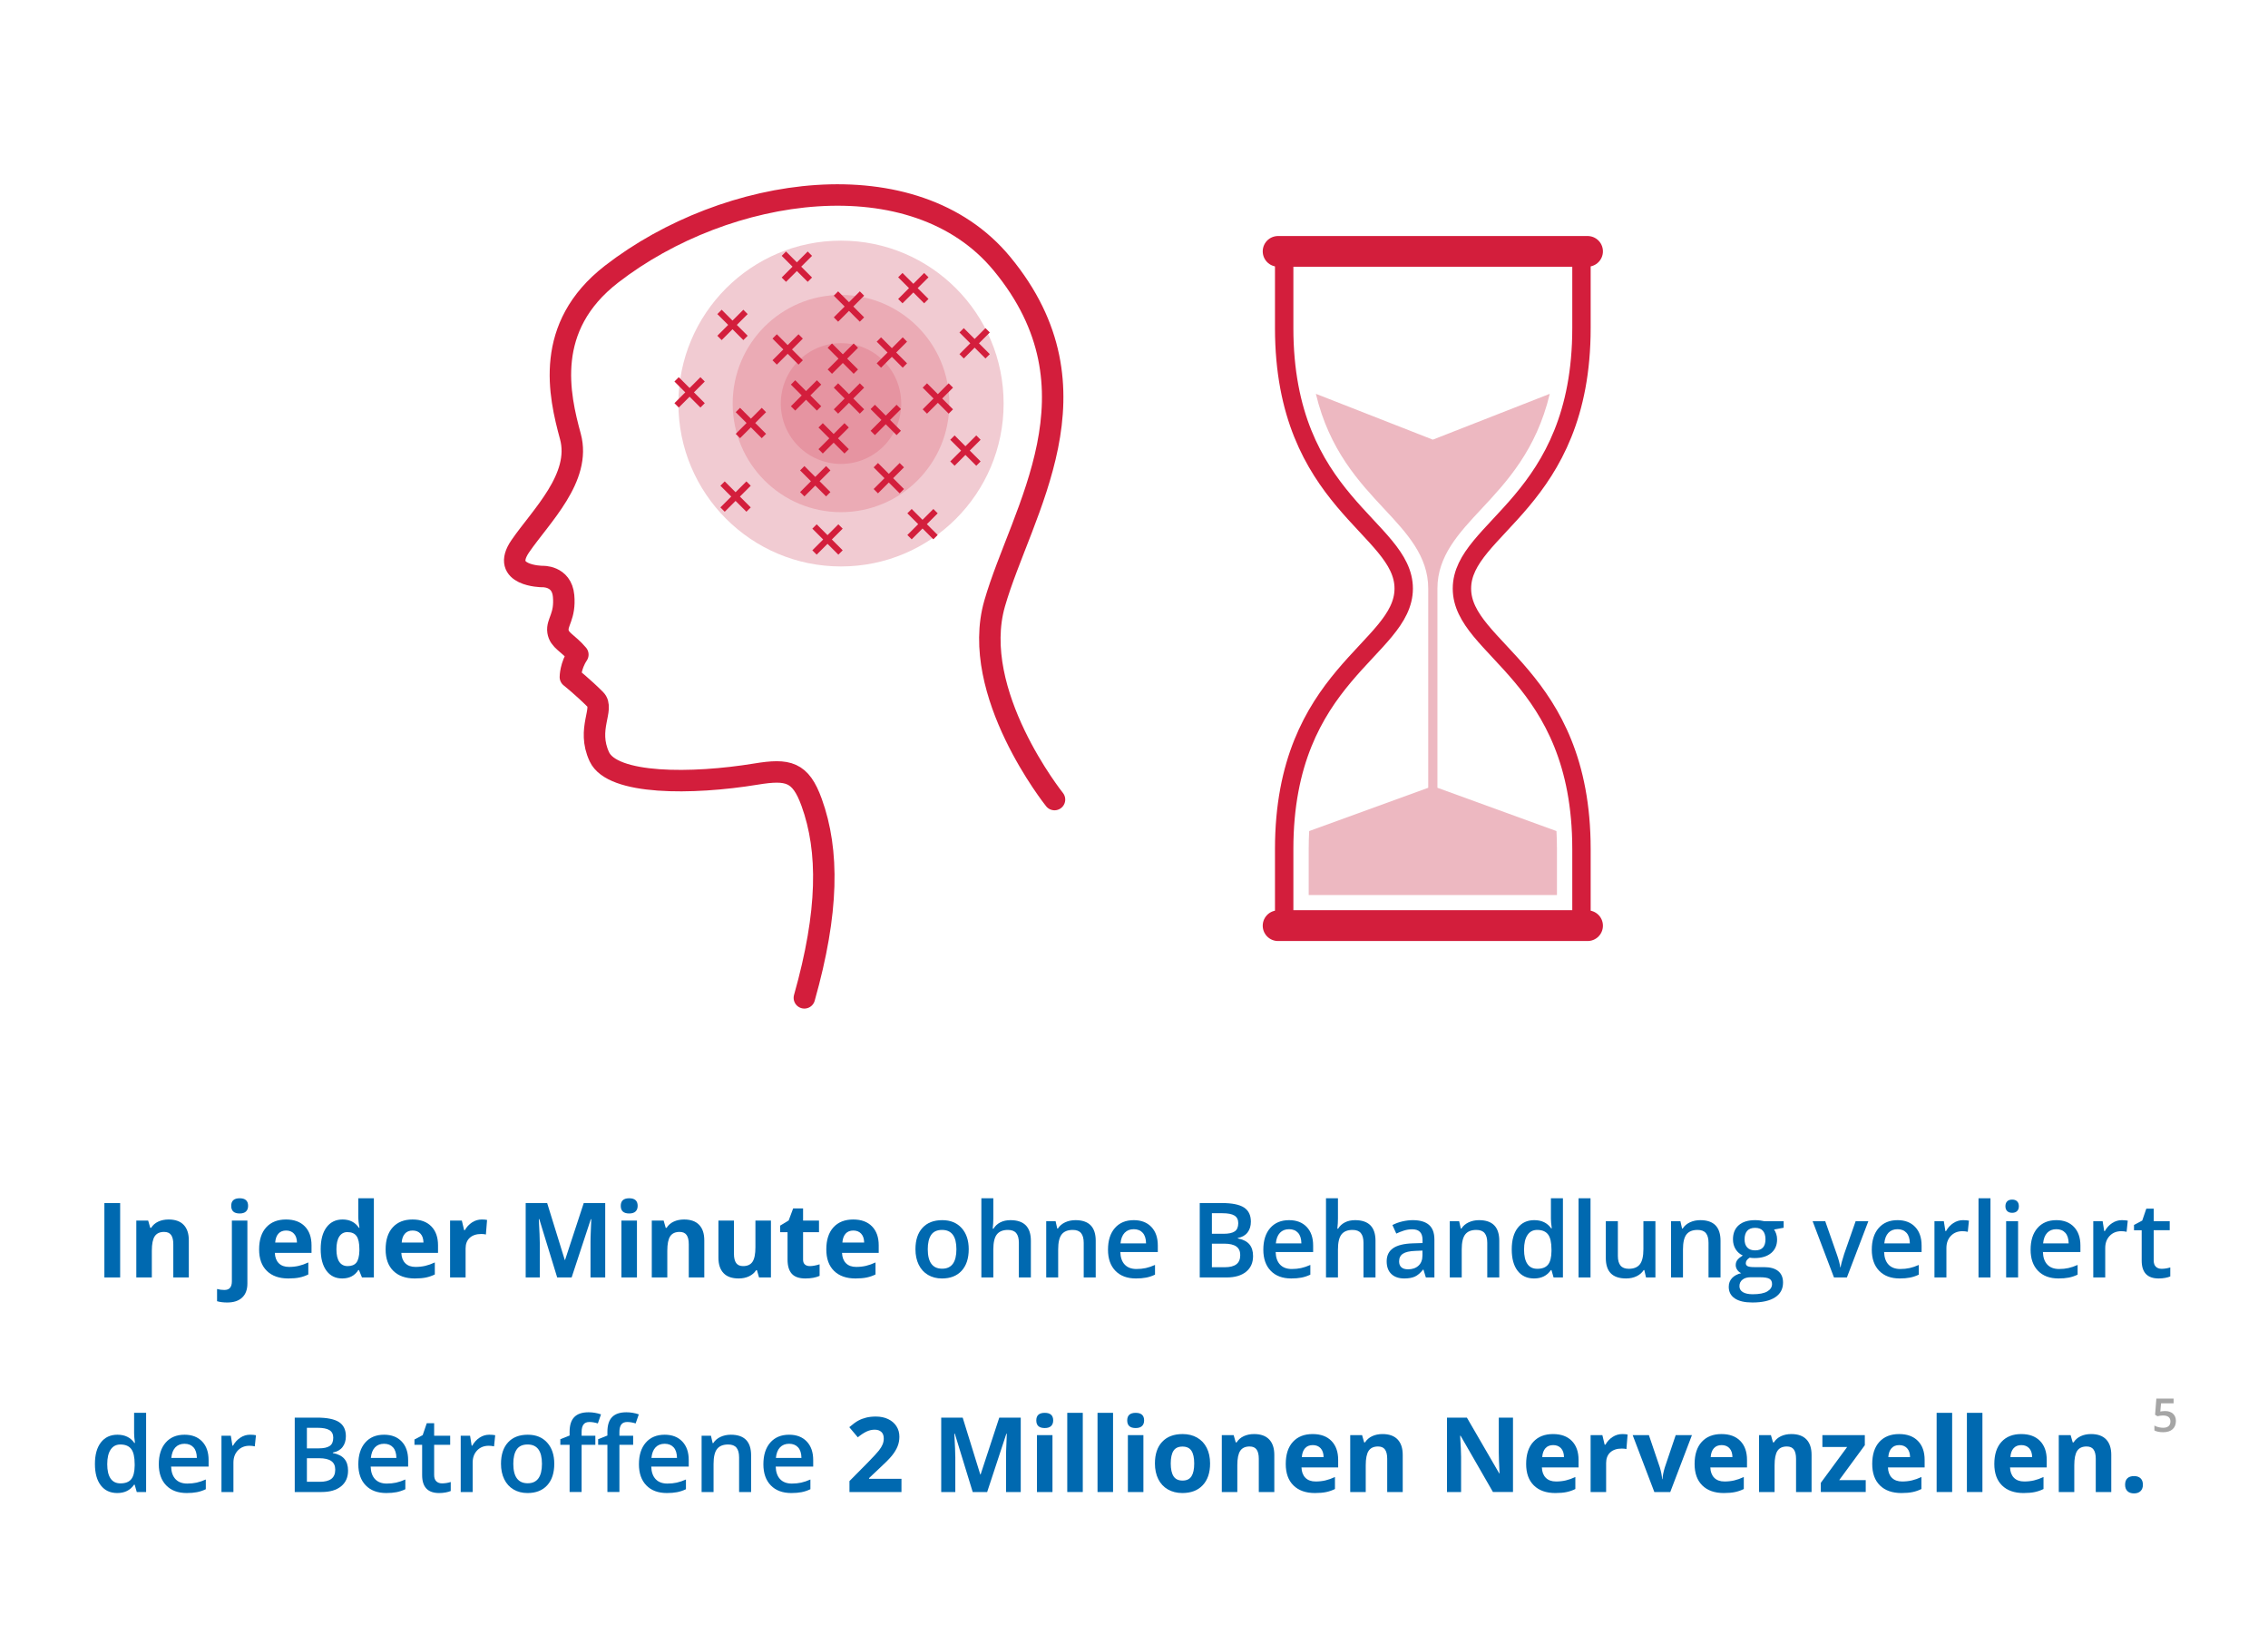 <?xml version="1.0" encoding="utf-8"?>
<!-- Generator: Adobe Illustrator 24.2.0, SVG Export Plug-In . SVG Version: 6.00 Build 0)  -->
<svg version="1.1" id="O" xmlns="http://www.w3.org/2000/svg" xmlns:xlink="http://www.w3.org/1999/xlink" x="0px" y="0px"
	 viewBox="0 0 740 530" style="enable-background:new 0 0 740 530;" xml:space="preserve">
<style type="text/css">
	.st0{fill:#0069B0;}
	.st1{fill:#A5A5A5;}
	.st2{fill-rule:evenodd;clip-rule:evenodd;fill:none;stroke:#D31E3C;stroke-width:10;stroke-linecap:round;stroke-miterlimit:10;}
	.st3{fill-rule:evenodd;clip-rule:evenodd;fill:#EDB8C1;}
	
		.st4{fill-rule:evenodd;clip-rule:evenodd;fill:none;stroke:#D31E3C;stroke-width:6;stroke-linecap:round;stroke-linejoin:round;stroke-miterlimit:10;}
	.st5{fill-rule:evenodd;clip-rule:evenodd;fill:#F1CBD2;}
	.st6{fill-rule:evenodd;clip-rule:evenodd;fill:#EBABB5;}
	.st7{fill-rule:evenodd;clip-rule:evenodd;fill:#E694A1;}
	
		.st8{fill-rule:evenodd;clip-rule:evenodd;fill:none;stroke:#D31E3C;stroke-width:7;stroke-linecap:round;stroke-linejoin:round;stroke-miterlimit:10;}
	.st9{fill-rule:evenodd;clip-rule:evenodd;fill:#D31E3C;}
</style>
<g>
	<path class="st0" d="M39.204,416.752v-24.271h-5.146v24.271H39.204z"/>
	<path class="st0" d="M61.609,404.65c0-2.202-0.559-3.887-1.677-5.055c-1.118-1.168-2.756-1.751-4.914-1.751
		c-1.262,0-2.388,0.23-3.378,0.689c-0.991,0.459-1.768,1.137-2.333,2.034h-0.282l-0.681-2.374h-3.868v18.561h5.064v-8.732
		c0-2.191,0.315-3.76,0.946-4.707c0.631-0.946,1.655-1.419,3.071-1.419c1.04,0,1.798,0.335,2.274,1.004
		c0.476,0.67,0.714,1.674,0.714,3.013v10.841h5.063V404.65z"/>
	<path class="st0" d="M79.007,423.318c1.14-1.068,1.71-2.587,1.71-4.557v-20.569h-5.063v19.822c0,0.93-0.197,1.632-0.589,2.108
		c-0.393,0.476-1.016,0.714-1.868,0.714c-0.808,0-1.599-0.105-2.374-0.315v3.984c0.93,0.277,2.042,0.415,3.337,0.415
		C76.251,424.92,77.867,424.386,79.007,423.318z M78.194,395.884c0.918,0,1.607-0.218,2.067-0.656
		c0.459-0.437,0.689-1.048,0.689-1.835c0-1.649-0.919-2.474-2.756-2.474c-1.837,0-2.756,0.825-2.756,2.474
		C75.438,395.054,76.357,395.884,78.194,395.884L78.194,395.884z"/>
	<path class="st0" d="M95.916,402.467c0.631,0.681,0.957,1.646,0.979,2.897H89.79c0.088-1.251,0.437-2.216,1.046-2.897
		c0.609-0.681,1.45-1.021,2.523-1.021C94.433,401.446,95.285,401.786,95.916,402.467z M97.759,416.761
		c1.007-0.216,1.953-0.545,2.839-0.988v-3.918c-1.085,0.509-2.125,0.88-3.121,1.112c-0.996,0.232-2.053,0.349-3.171,0.349
		c-1.439,0-2.557-0.404-3.354-1.212c-0.797-0.808-1.223-1.931-1.278-3.37h11.97v-2.457c0-2.634-0.73-4.698-2.192-6.192
		c-1.461-1.494-3.503-2.241-6.126-2.241c-2.745,0-4.895,0.849-6.45,2.548c-1.555,1.699-2.333,4.104-2.333,7.213
		c0,3.022,0.841,5.357,2.523,7.006c1.682,1.649,4.018,2.474,7.006,2.474C95.523,417.084,96.751,416.976,97.759,416.761z"/>
	<path class="st0" d="M116.907,414.345h0.216l0.979,2.407h3.885V390.92h-5.08v5.943c0,1.085,0.127,2.319,0.382,3.702h-0.166
		c-1.228-1.815-3.011-2.723-5.346-2.723c-2.225,0-3.971,0.849-5.238,2.548c-1.267,1.699-1.901,4.07-1.901,7.114
		c0,2.999,0.623,5.346,1.868,7.039c1.245,1.693,2.958,2.54,5.138,2.54C114.002,417.084,115.756,416.171,116.907,414.345
		L116.907,414.345z M110.715,411.681c-0.631-0.913-0.946-2.283-0.946-4.109s0.313-3.218,0.938-4.175
		c0.625-0.957,1.502-1.436,2.631-1.436c1.383,0,2.382,0.432,2.997,1.295c0.614,0.863,0.921,2.291,0.921,4.283v0.548
		c-0.056,1.804-0.385,3.082-0.988,3.835c-0.603,0.753-1.552,1.129-2.847,1.129C112.248,413.05,111.346,412.594,110.715,411.681z"/>
	<path class="st0" d="M137.19,402.467c0.631,0.681,0.957,1.646,0.979,2.897h-7.105c0.088-1.251,0.437-2.216,1.046-2.897
		c0.609-0.681,1.45-1.021,2.523-1.021C135.706,401.446,136.559,401.786,137.19,402.467z M139.033,416.761
		c1.007-0.216,1.953-0.545,2.839-0.988v-3.918c-1.085,0.509-2.125,0.88-3.121,1.112c-0.996,0.232-2.053,0.349-3.171,0.349
		c-1.439,0-2.557-0.404-3.354-1.212c-0.797-0.808-1.223-1.931-1.278-3.37h11.97v-2.457c0-2.634-0.73-4.698-2.191-6.192
		c-1.461-1.494-3.503-2.241-6.126-2.241c-2.745,0-4.895,0.849-6.45,2.548c-1.555,1.699-2.332,4.104-2.332,7.213
		c0,3.022,0.841,5.357,2.523,7.006c1.682,1.649,4.018,2.474,7.006,2.474C136.797,417.084,138.025,416.976,139.033,416.761z"/>
	<path class="st0" d="M154.014,398.798c-0.979,0.637-1.757,1.475-2.332,2.515h-0.249l-0.747-3.121h-3.835v18.561h5.063v-9.446
		c0-1.494,0.451-2.656,1.353-3.486c0.902-0.83,2.161-1.245,3.777-1.245c0.587,0,1.085,0.056,1.494,0.166l0.382-4.748
		c-0.454-0.1-1.024-0.149-1.71-0.149C156.059,397.843,154.994,398.161,154.014,398.798z"/>
	<path class="st0" d="M186.512,416.752l6.259-19.009h0.149c-0.133,3.055-0.208,4.936-0.224,5.645
		c-0.017,0.708-0.025,1.334-0.025,1.876v11.488h4.798v-24.271h-7.006l-6.093,18.56h-0.1l-5.744-18.56h-7.006v24.271h4.599v-11.289
		c0-1.295-0.105-3.879-0.315-7.753h0.149l5.844,19.042H186.512z"/>
	<path class="st0" d="M205.298,395.884c0.918,0,1.607-0.218,2.067-0.656c0.459-0.437,0.689-1.048,0.689-1.835
		c0-1.649-0.919-2.474-2.756-2.474c-1.837,0-2.756,0.825-2.756,2.474C202.542,395.054,203.461,395.884,205.298,395.884
		L205.298,395.884z M207.822,398.192h-5.063v18.561h5.063V398.192z"/>
	<path class="st0" d="M229.795,404.65c0-2.202-0.559-3.887-1.677-5.055c-1.118-1.168-2.756-1.751-4.914-1.751
		c-1.262,0-2.388,0.23-3.378,0.689c-0.991,0.459-1.768,1.137-2.332,2.034h-0.282l-0.681-2.374h-3.868v18.561h5.063v-8.732
		c0-2.191,0.315-3.76,0.946-4.707c0.631-0.946,1.654-1.419,3.071-1.419c1.04,0,1.798,0.335,2.274,1.004
		c0.476,0.67,0.714,1.674,0.714,3.013v10.841h5.064V404.65z"/>
	<path class="st0" d="M251.541,416.752v-18.561h-5.063v8.732c0,2.191-0.315,3.76-0.946,4.707c-0.631,0.946-1.655,1.419-3.071,1.419
		c-1.04,0-1.799-0.335-2.274-1.004c-0.476-0.669-0.714-1.674-0.714-3.013v-10.841h-5.064v12.103c0,2.191,0.553,3.871,1.66,5.038
		c1.107,1.168,2.75,1.751,4.931,1.751c1.273,0,2.407-0.235,3.403-0.706c0.996-0.47,1.765-1.137,2.308-2h0.266l0.681,2.374H251.541z"
		/>
	<path class="st0" d="M262.632,412.535c-0.404-0.343-0.606-0.874-0.606-1.594v-8.948h5.196v-3.802h-5.196v-3.951h-3.237
		l-1.461,3.918l-2.789,1.693v2.142h2.424v8.948c0,2.048,0.462,3.583,1.386,4.607c0.924,1.024,2.399,1.536,4.424,1.536
		c1.837,0,3.387-0.282,4.648-0.847v-3.769c-1.24,0.388-2.302,0.581-3.188,0.581C263.57,413.05,263.036,412.879,262.632,412.535z"/>
	<path class="st0" d="M280.978,402.467c0.631,0.681,0.957,1.646,0.979,2.897h-7.105c0.089-1.251,0.437-2.216,1.046-2.897
		c0.609-0.681,1.45-1.021,2.523-1.021C279.495,401.446,280.347,401.786,280.978,402.467z M282.821,416.761
		c1.007-0.216,1.953-0.545,2.839-0.988v-3.918c-1.085,0.509-2.125,0.88-3.121,1.112c-0.996,0.232-2.053,0.349-3.171,0.349
		c-1.439,0-2.557-0.404-3.354-1.212c-0.797-0.808-1.223-1.931-1.278-3.37h11.97v-2.457c0-2.634-0.73-4.698-2.191-6.192
		c-1.461-1.494-3.503-2.241-6.126-2.241c-2.745,0-4.895,0.849-6.45,2.548c-1.555,1.699-2.333,4.104-2.333,7.213
		c0,3.022,0.841,5.357,2.523,7.006c1.682,1.649,4.018,2.474,7.006,2.474C280.585,417.084,281.814,416.976,282.821,416.761z"/>
	<path class="st0" d="M313.75,400.624c-1.55-1.71-3.652-2.565-6.309-2.565c-2.778,0-4.931,0.836-6.458,2.507
		c-1.527,1.671-2.291,3.996-2.291,6.973c0,1.915,0.354,3.597,1.063,5.047c0.708,1.45,1.721,2.562,3.038,3.337
		c1.317,0.775,2.833,1.162,4.549,1.162c2.745,0,4.886-0.841,6.425-2.523c1.538-1.682,2.308-4.023,2.308-7.023
		C316.074,404.639,315.299,402.334,313.75,400.624z M303.814,402.873c0.736-1.085,1.923-1.627,3.561-1.627
		c3.121,0,4.682,2.098,4.682,6.292c0,4.239-1.55,6.358-4.648,6.358c-3.132,0-4.698-2.119-4.698-6.358
		C302.71,405.513,303.077,403.958,303.814,402.873z"/>
	<path class="st0" d="M336.352,404.783c0-4.482-2.225-6.724-6.674-6.724c-1.262,0-2.366,0.244-3.312,0.73
		c-0.946,0.487-1.685,1.173-2.216,2.059h-0.249c0.133-1.195,0.199-2.318,0.199-3.37v-6.558h-3.901v25.832h3.901v-9.114
		c0-2.302,0.384-3.943,1.154-4.922c0.769-0.979,1.973-1.469,3.611-1.469c1.239,0,2.144,0.349,2.714,1.046
		c0.57,0.697,0.855,1.754,0.855,3.171v11.289h3.918V404.783z"/>
	<path class="st0" d="M357.51,404.783c0-4.482-2.203-6.724-6.607-6.724c-1.24,0-2.369,0.238-3.387,0.714
		c-1.018,0.476-1.804,1.151-2.357,2.025h-0.199l-0.548-2.407h-3.055v18.361h3.901v-9.147c0-2.291,0.382-3.923,1.145-4.897
		c0.764-0.974,1.97-1.461,3.619-1.461c1.24,0,2.144,0.349,2.714,1.046c0.57,0.697,0.855,1.754,0.855,3.171v11.289h3.918V404.783z"/>
	<path class="st0" d="M373.967,416.802c0.974-0.188,1.937-0.509,2.889-0.963v-3.171c-1.074,0.476-2.078,0.816-3.013,1.021
		c-0.935,0.205-1.945,0.307-3.03,0.307c-1.649,0-2.927-0.479-3.835-1.436c-0.908-0.957-1.389-2.327-1.444-4.109h12.235v-2.108
		c0-2.579-0.703-4.604-2.108-6.076c-1.406-1.472-3.32-2.208-5.744-2.208c-2.612,0-4.665,0.858-6.159,2.573
		c-1.494,1.716-2.241,4.073-2.241,7.072c0,2.922,0.805,5.216,2.415,6.881c1.61,1.666,3.843,2.499,6.699,2.499
		C371.881,417.084,372.993,416.99,373.967,416.802z M372.838,402.184c0.708,0.78,1.073,1.929,1.096,3.445H365.6
		c0.144-1.505,0.589-2.651,1.336-3.437c0.747-0.786,1.74-1.179,2.98-1.179C371.156,401.014,372.13,401.404,372.838,402.184z"/>
	<path class="st0" d="M391.449,416.752h8.766c2.712,0,4.828-0.617,6.35-1.851c1.522-1.234,2.283-2.941,2.283-5.122
		c0-1.616-0.401-2.897-1.204-3.843c-0.803-0.946-2.056-1.58-3.76-1.901v-0.166c1.372-0.243,2.424-0.836,3.154-1.776
		c0.73-0.941,1.096-2.119,1.096-3.536c0-2.103-0.745-3.641-2.233-4.615c-1.489-0.974-3.904-1.461-7.247-1.461h-7.205V416.752z
		 M395.417,395.801h3.436c1.793,0,3.102,0.255,3.926,0.764c0.824,0.509,1.237,1.334,1.237,2.474c0,1.262-0.382,2.156-1.146,2.681
		c-0.764,0.526-1.976,0.788-3.636,0.788h-3.818V395.801z M399.434,405.729c1.76,0,3.071,0.305,3.935,0.913
		c0.863,0.609,1.295,1.544,1.295,2.806c0,1.372-0.423,2.377-1.27,3.013c-0.847,0.637-2.1,0.955-3.76,0.955h-4.217v-7.687H399.434z"
		/>
	<path class="st0" d="M424.648,416.802c0.974-0.188,1.937-0.509,2.889-0.963v-3.171c-1.074,0.476-2.078,0.816-3.013,1.021
		c-0.935,0.205-1.945,0.307-3.03,0.307c-1.649,0-2.928-0.479-3.835-1.436c-0.908-0.957-1.389-2.327-1.444-4.109h12.235v-2.108
		c0-2.579-0.703-4.604-2.108-6.076c-1.406-1.472-3.32-2.208-5.744-2.208c-2.612,0-4.665,0.858-6.159,2.573
		c-1.494,1.716-2.241,4.073-2.241,7.072c0,2.922,0.805,5.216,2.415,6.881c1.61,1.666,3.843,2.499,6.699,2.499
		C422.561,417.084,423.674,416.99,424.648,416.802z M423.519,402.184c0.708,0.78,1.073,1.929,1.096,3.445h-8.334
		c0.144-1.505,0.589-2.651,1.336-3.437c0.747-0.786,1.74-1.179,2.98-1.179C421.836,401.014,422.81,401.404,423.519,402.184z"/>
	<path class="st0" d="M448.797,404.783c0-4.482-2.225-6.724-6.674-6.724c-1.262,0-2.366,0.244-3.312,0.73
		c-0.946,0.487-1.685,1.173-2.216,2.059h-0.249c0.133-1.195,0.199-2.318,0.199-3.37v-6.558h-3.901v25.832h3.901v-9.114
		c0-2.302,0.384-3.943,1.154-4.922c0.769-0.979,1.973-1.469,3.611-1.469c1.239,0,2.144,0.349,2.714,1.046
		c0.57,0.697,0.855,1.754,0.855,3.171v11.289h3.918V404.783z"/>
	<path class="st0" d="M468.017,416.752v-12.368c0-2.18-0.595-3.779-1.785-4.798c-1.19-1.018-2.953-1.527-5.288-1.527
		c-1.052,0-2.169,0.136-3.354,0.407c-1.184,0.271-2.274,0.667-3.271,1.187l1.262,2.789c0.797-0.376,1.627-0.703,2.49-0.98
		c0.863-0.276,1.765-0.415,2.706-0.415c1.151,0,2.001,0.29,2.548,0.872c0.548,0.581,0.822,1.458,0.822,2.631v0.979l-3.171,0.1
		c-2.878,0.089-5.019,0.614-6.425,1.577c-1.406,0.963-2.108,2.391-2.108,4.283c0,1.782,0.506,3.16,1.519,4.134
		c1.013,0.974,2.421,1.461,4.225,1.461c1.405,0,2.557-0.202,3.453-0.606c0.896-0.404,1.787-1.165,2.673-2.283h0.133l0.78,2.557
		H468.017z M457.226,413.424c-0.487-0.448-0.73-1.082-0.73-1.901c0-1.129,0.418-1.967,1.253-2.515
		c0.835-0.548,2.172-0.855,4.009-0.921l2.357-0.1v1.594c0,1.428-0.429,2.537-1.287,3.329c-0.858,0.791-1.995,1.187-3.412,1.187
		C458.443,414.096,457.713,413.872,457.226,413.424z"/>
	<path class="st0" d="M489.181,404.783c0-4.482-2.202-6.724-6.607-6.724c-1.24,0-2.369,0.238-3.387,0.714
		c-1.018,0.476-1.804,1.151-2.357,2.025h-0.199l-0.548-2.407h-3.055v18.361h3.901v-9.147c0-2.291,0.382-3.923,1.146-4.897
		c0.764-0.974,1.97-1.461,3.619-1.461c1.239,0,2.144,0.349,2.714,1.046c0.57,0.697,0.855,1.754,0.855,3.171v11.289h3.918V404.783z"
		/>
	<path class="st0" d="M506.032,414.345h0.183l0.681,2.407h3.055V390.92h-3.918v6.69c0,0.764,0.094,1.804,0.282,3.121h-0.199
		c-1.262-1.782-3.099-2.673-5.512-2.673c-2.302,0-4.103,0.838-5.404,2.515c-1.301,1.677-1.951,4.02-1.951,7.031
		c0,3,0.642,5.329,1.926,6.989c1.284,1.66,3.071,2.49,5.362,2.49C502.949,417.084,504.781,416.171,506.032,414.345L506.032,414.345z
		 M498.345,412.328c-0.72-1.068-1.079-2.62-1.079-4.657c0-2.059,0.371-3.644,1.112-4.756c0.741-1.112,1.798-1.668,3.171-1.668
		c1.605,0,2.783,0.487,3.536,1.461c0.753,0.974,1.129,2.618,1.129,4.931v0.548c-0.022,2.025-0.398,3.489-1.129,4.391
		c-0.73,0.902-1.898,1.353-3.503,1.353C500.143,413.93,499.064,413.396,498.345,412.328z"/>
	<path class="st0" d="M518.953,390.92h-3.901v25.832h3.901V390.92z"/>
	<path class="st0" d="M540.127,416.752v-18.361h-3.918v9.147c0,2.302-0.385,3.943-1.154,4.922c-0.769,0.98-1.973,1.469-3.611,1.469
		c-1.229,0-2.131-0.351-2.706-1.054c-0.576-0.703-0.863-1.757-0.863-3.163v-11.322h-3.935v12.003c0,2.247,0.548,3.924,1.644,5.03
		c1.096,1.107,2.756,1.66,4.98,1.66c1.284,0,2.426-0.244,3.428-0.73c1.001-0.487,1.773-1.156,2.316-2.009h0.199l0.548,2.407H540.127
		z"/>
	<path class="st0" d="M561.372,404.783c0-4.482-2.203-6.724-6.607-6.724c-1.24,0-2.369,0.238-3.387,0.714
		c-1.018,0.476-1.804,1.151-2.357,2.025h-0.199l-0.548-2.407h-3.055v18.361h3.901v-9.147c0-2.291,0.382-3.923,1.146-4.897
		c0.764-0.974,1.97-1.461,3.619-1.461c1.239,0,2.144,0.349,2.714,1.046c0.57,0.697,0.855,1.754,0.855,3.171v11.289h3.918V404.783z"
		/>
	<path class="st0" d="M575.609,398.391c-0.288-0.077-0.717-0.152-1.287-0.224c-0.57-0.072-1.115-0.108-1.635-0.108
		c-2.324,0-4.115,0.548-5.371,1.644c-1.256,1.096-1.884,2.64-1.884,4.632c0,1.24,0.296,2.322,0.888,3.246
		c0.592,0.924,1.364,1.591,2.316,2.001c-0.764,0.465-1.339,0.935-1.727,1.411c-0.388,0.476-0.581,1.057-0.581,1.743
		c0,0.542,0.169,1.06,0.506,1.552c0.337,0.493,0.766,0.85,1.287,1.071c-1.284,0.299-2.283,0.833-2.997,1.602
		c-0.714,0.769-1.071,1.718-1.071,2.847c0,1.638,0.658,2.9,1.976,3.785c1.317,0.885,3.226,1.328,5.727,1.328
		c3.243,0,5.722-0.564,7.438-1.693c1.715-1.129,2.573-2.734,2.573-4.814c0-1.627-0.526-2.872-1.577-3.735
		c-1.052-0.863-2.59-1.295-4.615-1.295h-3.204c-1.052,0-1.774-0.105-2.167-0.315c-0.393-0.21-0.589-0.526-0.589-0.946
		c0-0.697,0.421-1.306,1.262-1.826c0.476,0.089,1.007,0.133,1.594,0.133c2.291,0,4.089-0.542,5.396-1.627
		c1.306-1.085,1.959-2.573,1.959-4.466c0-0.631-0.094-1.228-0.282-1.793c-0.188-0.564-0.426-1.04-0.714-1.428l3.138-0.581v-2.142
		H575.609z M568.528,417.474c0.658-0.526,1.547-0.788,2.665-0.788h2.955c1.549,0,2.609,0.169,3.179,0.506
		c0.57,0.337,0.855,0.905,0.855,1.702c0,1.007-0.52,1.815-1.56,2.424c-1.041,0.609-2.623,0.913-4.748,0.913
		c-1.372,0-2.438-0.227-3.196-0.681c-0.758-0.454-1.137-1.101-1.137-1.942C567.54,418.711,567.869,418,568.528,417.474z
		 M570.088,401.529c0.581-0.642,1.436-0.963,2.565-0.963c1.14,0,1.989,0.324,2.548,0.971c0.559,0.647,0.838,1.569,0.838,2.764
		c0,2.413-1.129,3.619-3.387,3.619c-1.107,0-1.956-0.31-2.548-0.93c-0.592-0.62-0.888-1.505-0.888-2.656
		C569.217,403.106,569.507,402.171,570.088,401.529z"/>
	<path class="st0" d="M602.603,416.752l7.006-18.361h-4.15l-3.735,10.675c-0.675,2.103-1.063,3.553-1.162,4.35h-0.133
		c-0.133-1.107-0.52-2.557-1.162-4.35l-3.735-10.675h-4.117l6.973,18.361H602.603z"/>
	<path class="st0" d="M623.175,416.802c0.974-0.188,1.937-0.509,2.889-0.963v-3.171c-1.074,0.476-2.078,0.816-3.013,1.021
		c-0.935,0.205-1.945,0.307-3.03,0.307c-1.649,0-2.928-0.479-3.835-1.436c-0.908-0.957-1.389-2.327-1.444-4.109h12.235v-2.108
		c0-2.579-0.703-4.604-2.108-6.076c-1.406-1.472-3.32-2.208-5.744-2.208c-2.612,0-4.665,0.858-6.159,2.573
		c-1.494,1.716-2.241,4.073-2.241,7.072c0,2.922,0.805,5.216,2.416,6.881c1.61,1.666,3.843,2.499,6.699,2.499
		C621.089,417.084,622.201,416.99,623.175,416.802z M622.046,402.184c0.708,0.78,1.073,1.929,1.096,3.445h-8.334
		c0.144-1.505,0.589-2.651,1.336-3.437c0.747-0.786,1.74-1.179,2.98-1.179C620.364,401.014,621.338,401.404,622.046,402.184z"/>
	<path class="st0" d="M637.322,399.022c-0.979,0.642-1.774,1.511-2.382,2.607h-0.199l-0.515-3.237h-3.055v18.361h3.901v-9.596
		c0-1.627,0.484-2.949,1.453-3.968c0.968-1.018,2.233-1.527,3.793-1.527c0.598,0,1.173,0.066,1.727,0.199l0.382-3.636
		c-0.509-0.111-1.157-0.166-1.942-0.166C639.356,398.059,638.302,398.38,637.322,399.022z"/>
	<path class="st0" d="M649.45,390.92h-3.901v25.832h3.901V390.92z"/>
	<path class="st0" d="M658.46,398.391h-3.901v18.361h3.901V398.391z M654.899,395.095c0.382,0.382,0.927,0.573,1.635,0.573
		c0.686,0,1.22-0.191,1.602-0.573c0.382-0.382,0.573-0.905,0.573-1.569c0-0.697-0.191-1.234-0.573-1.61
		c-0.382-0.376-0.916-0.564-1.602-0.564c-0.708,0-1.253,0.188-1.635,0.564c-0.382,0.376-0.573,0.913-0.573,1.61
		C654.326,394.191,654.517,394.714,654.899,395.095z"/>
	<path class="st0" d="M674.992,416.802c0.974-0.188,1.937-0.509,2.889-0.963v-3.171c-1.074,0.476-2.078,0.816-3.013,1.021
		c-0.935,0.205-1.945,0.307-3.03,0.307c-1.649,0-2.928-0.479-3.835-1.436c-0.908-0.957-1.389-2.327-1.444-4.109h12.235v-2.108
		c0-2.579-0.703-4.604-2.108-6.076c-1.406-1.472-3.32-2.208-5.744-2.208c-2.612,0-4.665,0.858-6.159,2.573
		c-1.494,1.716-2.241,4.073-2.241,7.072c0,2.922,0.805,5.216,2.416,6.881c1.61,1.666,3.843,2.499,6.699,2.499
		C672.906,417.084,674.018,416.99,674.992,416.802z M673.864,402.184c0.708,0.78,1.073,1.929,1.096,3.445h-8.334
		c0.144-1.505,0.589-2.651,1.336-3.437c0.747-0.786,1.74-1.179,2.98-1.179C672.181,401.014,673.155,401.404,673.864,402.184z"/>
	<path class="st0" d="M689.14,399.022c-0.979,0.642-1.774,1.511-2.382,2.607h-0.199l-0.515-3.237h-3.055v18.361h3.901v-9.596
		c0-1.627,0.484-2.949,1.453-3.968c0.968-1.018,2.233-1.527,3.793-1.527c0.598,0,1.173,0.066,1.727,0.199l0.382-3.636
		c-0.509-0.111-1.157-0.166-1.942-0.166C691.173,398.059,690.119,398.38,689.14,399.022z"/>
	<path class="st0" d="M703.412,413.258c-0.471-0.448-0.706-1.143-0.706-2.083v-9.828h5.229v-2.955h-5.229v-4.084h-2.407
		l-1.328,3.885l-2.689,1.428v1.727h2.507v9.895c0,3.896,1.848,5.844,5.545,5.844c0.731,0,1.436-0.064,2.117-0.191
		c0.681-0.127,1.237-0.285,1.669-0.473v-2.938c-0.952,0.299-1.904,0.448-2.856,0.448
		C704.499,413.93,703.882,413.706,703.412,413.258z"/>
	<path class="st0" d="M43.756,484.345h0.183l0.681,2.407h3.055V460.92h-3.918v6.69c0,0.764,0.094,1.804,0.282,3.121h-0.199
		c-1.262-1.782-3.099-2.673-5.512-2.673c-2.302,0-4.103,0.838-5.404,2.515c-1.301,1.677-1.951,4.02-1.951,7.031
		c0,3,0.642,5.329,1.926,6.989c1.284,1.66,3.071,2.49,5.362,2.49C40.673,487.084,42.505,486.171,43.756,484.345L43.756,484.345z
		 M36.069,482.328c-0.72-1.068-1.079-2.62-1.079-4.657c0-2.059,0.371-3.644,1.112-4.756c0.741-1.112,1.799-1.668,3.171-1.668
		c1.605,0,2.783,0.487,3.536,1.461c0.752,0.974,1.129,2.618,1.129,4.931v0.548c-0.022,2.025-0.398,3.489-1.129,4.391
		c-0.73,0.902-1.898,1.353-3.503,1.353C37.867,483.93,36.788,483.396,36.069,482.328z"/>
	<path class="st0" d="M64.264,486.802c0.974-0.188,1.937-0.509,2.889-0.963v-3.171c-1.074,0.476-2.078,0.816-3.013,1.021
		c-0.935,0.205-1.945,0.307-3.03,0.307c-1.649,0-2.928-0.479-3.835-1.436c-0.908-0.957-1.389-2.327-1.444-4.109h12.235v-2.108
		c0-2.579-0.703-4.604-2.108-6.076c-1.406-1.472-3.32-2.208-5.744-2.208c-2.612,0-4.665,0.858-6.159,2.573
		c-1.494,1.716-2.241,4.073-2.241,7.072c0,2.922,0.805,5.216,2.416,6.881c1.61,1.666,3.843,2.499,6.699,2.499
		C62.177,487.084,63.29,486.99,64.264,486.802z M63.135,472.184c0.708,0.78,1.073,1.929,1.096,3.445h-8.334
		c0.144-1.505,0.589-2.651,1.336-3.437c0.747-0.786,1.74-1.179,2.98-1.179C61.452,471.014,62.426,471.404,63.135,472.184z"/>
	<path class="st0" d="M78.411,469.022c-0.979,0.642-1.774,1.511-2.382,2.607h-0.199l-0.515-3.237H72.26v18.361h3.901v-9.596
		c0-1.627,0.484-2.949,1.453-3.968c0.968-1.018,2.233-1.527,3.794-1.527c0.598,0,1.173,0.066,1.726,0.199l0.382-3.636
		c-0.509-0.111-1.157-0.166-1.942-0.166C80.445,468.059,79.39,468.38,78.411,469.022z"/>
	<path class="st0" d="M96.166,486.752h8.766c2.711,0,4.828-0.617,6.35-1.851c1.522-1.234,2.283-2.941,2.283-5.122
		c0-1.616-0.401-2.897-1.204-3.843c-0.803-0.946-2.056-1.58-3.76-1.901v-0.166c1.372-0.243,2.424-0.836,3.154-1.776
		c0.73-0.941,1.096-2.119,1.096-3.536c0-2.103-0.744-3.641-2.233-4.615c-1.489-0.974-3.904-1.461-7.247-1.461h-7.205V486.752z
		 M100.134,465.801h3.437c1.793,0,3.102,0.255,3.926,0.764c0.824,0.509,1.237,1.334,1.237,2.474c0,1.262-0.382,2.156-1.146,2.681
		c-0.764,0.526-1.976,0.788-3.636,0.788h-3.818V465.801z M104.152,475.729c1.76,0,3.071,0.305,3.935,0.913
		c0.863,0.609,1.295,1.544,1.295,2.806c0,1.372-0.423,2.377-1.27,3.013c-0.847,0.637-2.1,0.955-3.76,0.955h-4.217v-7.687H104.152z"
		/>
	<path class="st0" d="M129.365,486.802c0.974-0.188,1.937-0.509,2.889-0.963v-3.171c-1.074,0.476-2.078,0.816-3.013,1.021
		c-0.935,0.205-1.945,0.307-3.03,0.307c-1.649,0-2.928-0.479-3.835-1.436c-0.908-0.957-1.389-2.327-1.444-4.109h12.235v-2.108
		c0-2.579-0.703-4.604-2.108-6.076c-1.406-1.472-3.32-2.208-5.744-2.208c-2.612,0-4.665,0.858-6.159,2.573
		c-1.494,1.716-2.241,4.073-2.241,7.072c0,2.922,0.805,5.216,2.416,6.881c1.61,1.666,3.843,2.499,6.699,2.499
		C127.279,487.084,128.391,486.99,129.365,486.802z M128.236,472.184c0.708,0.78,1.073,1.929,1.096,3.445h-8.334
		c0.144-1.505,0.589-2.651,1.336-3.437c0.747-0.786,1.74-1.179,2.98-1.179C126.554,471.014,127.528,471.404,128.236,472.184z"/>
	<path class="st0" d="M142.36,483.258c-0.471-0.448-0.706-1.143-0.706-2.083v-9.828h5.23v-2.955h-5.23v-4.084h-2.407l-1.328,3.885
		l-2.689,1.428v1.727h2.507v9.895c0,3.896,1.848,5.844,5.545,5.844c0.73,0,1.436-0.064,2.117-0.191
		c0.681-0.127,1.237-0.285,1.669-0.473v-2.938c-0.952,0.299-1.904,0.448-2.855,0.448C143.448,483.93,142.831,483.706,142.36,483.258
		z"/>
	<path class="st0" d="M156.469,469.022c-0.98,0.642-1.774,1.511-2.382,2.607h-0.199l-0.515-3.237h-3.055v18.361h3.901v-9.596
		c0-1.627,0.484-2.949,1.453-3.968c0.968-1.018,2.233-1.527,3.794-1.527c0.598,0,1.173,0.066,1.727,0.199l0.382-3.636
		c-0.509-0.111-1.157-0.166-1.942-0.166C158.502,468.059,157.448,468.38,156.469,469.022z"/>
	<path class="st0" d="M178.521,470.624c-1.55-1.71-3.652-2.565-6.309-2.565c-2.778,0-4.931,0.836-6.458,2.507
		c-1.527,1.671-2.291,3.996-2.291,6.973c0,1.915,0.354,3.597,1.063,5.047c0.708,1.45,1.721,2.562,3.038,3.337
		c1.317,0.775,2.833,1.162,4.549,1.162c2.745,0,4.886-0.841,6.425-2.523c1.538-1.682,2.308-4.023,2.308-7.023
		C180.845,474.639,180.07,472.334,178.521,470.624z M168.585,472.873c0.736-1.085,1.923-1.627,3.561-1.627
		c3.121,0,4.682,2.098,4.682,6.292c0,4.239-1.55,6.358-4.648,6.358c-3.132,0-4.698-2.119-4.698-6.358
		C167.481,475.513,167.848,473.958,168.585,472.873z"/>
	<path class="st0" d="M194.249,468.391h-4.482v-1.195c0-1.096,0.202-1.917,0.606-2.465c0.404-0.548,1.048-0.822,1.934-0.822
		c0.874,0,1.793,0.155,2.756,0.465l1.029-2.955c-1.328-0.454-2.679-0.681-4.051-0.681c-2.092,0-3.647,0.523-4.665,1.569
		c-1.018,1.046-1.527,2.654-1.527,4.823v1.195l-3.021,1.195v1.826h3.021v15.406h3.918v-15.406h4.482V468.391z M206.584,468.391
		h-4.482v-1.195c0-1.096,0.202-1.917,0.606-2.465c0.404-0.548,1.048-0.822,1.934-0.822c0.874,0,1.793,0.155,2.756,0.465l1.029-2.955
		c-1.328-0.454-2.679-0.681-4.051-0.681c-2.092,0-3.647,0.523-4.665,1.569c-1.018,1.046-1.527,2.654-1.527,4.823v1.195l-3.021,1.195
		v1.826h3.021v15.406h3.918v-15.406h4.482V468.391z"/>
	<path class="st0" d="M220.92,486.802c0.974-0.188,1.937-0.509,2.889-0.963v-3.171c-1.074,0.476-2.078,0.816-3.013,1.021
		c-0.935,0.205-1.945,0.307-3.03,0.307c-1.649,0-2.928-0.479-3.835-1.436c-0.908-0.957-1.389-2.327-1.444-4.109h12.235v-2.108
		c0-2.579-0.703-4.604-2.108-6.076c-1.406-1.472-3.32-2.208-5.744-2.208c-2.612,0-4.665,0.858-6.159,2.573
		c-1.494,1.716-2.241,4.073-2.241,7.072c0,2.922,0.805,5.216,2.415,6.881c1.61,1.666,3.843,2.499,6.699,2.499
		C218.834,487.084,219.946,486.99,220.92,486.802z M219.791,472.184c0.708,0.78,1.073,1.929,1.096,3.445h-8.334
		c0.144-1.505,0.589-2.651,1.336-3.437c0.747-0.786,1.74-1.179,2.98-1.179C218.109,471.014,219.083,471.404,219.791,472.184z"/>
	<path class="st0" d="M245.07,474.783c0-4.482-2.202-6.724-6.607-6.724c-1.24,0-2.369,0.238-3.387,0.714
		c-1.018,0.476-1.804,1.151-2.357,2.025h-0.199l-0.548-2.407h-3.055v18.361h3.901v-9.147c0-2.291,0.382-3.923,1.146-4.897
		c0.764-0.974,1.97-1.461,3.619-1.461c1.239,0,2.144,0.349,2.714,1.046c0.57,0.697,0.855,1.754,0.855,3.171v11.289h3.918V474.783z"
		/>
	<path class="st0" d="M261.528,486.802c0.974-0.188,1.937-0.509,2.889-0.963v-3.171c-1.074,0.476-2.078,0.816-3.013,1.021
		c-0.935,0.205-1.945,0.307-3.03,0.307c-1.649,0-2.928-0.479-3.835-1.436c-0.908-0.957-1.389-2.327-1.444-4.109h12.235v-2.108
		c0-2.579-0.703-4.604-2.108-6.076c-1.406-1.472-3.32-2.208-5.744-2.208c-2.612,0-4.665,0.858-6.159,2.573
		c-1.494,1.716-2.241,4.073-2.241,7.072c0,2.922,0.805,5.216,2.415,6.881c1.61,1.666,3.843,2.499,6.699,2.499
		C259.442,487.084,260.554,486.99,261.528,486.802z M260.399,472.184c0.708,0.78,1.073,1.929,1.096,3.445h-8.334
		c0.144-1.505,0.589-2.651,1.337-3.437c0.747-0.786,1.74-1.179,2.98-1.179C258.717,471.014,259.691,471.404,260.399,472.184z"/>
	<path class="st0" d="M294.133,482.436h-10.575v-0.233l3.121-2.938c2.081-1.904,3.533-3.37,4.358-4.399
		c0.824-1.029,1.433-2.034,1.826-3.013c0.393-0.979,0.589-2.028,0.589-3.146c0-1.284-0.321-2.424-0.963-3.42
		c-0.642-0.996-1.544-1.771-2.706-2.324c-1.162-0.553-2.501-0.83-4.018-0.83c-1.151,0-2.191,0.114-3.121,0.34
		c-0.93,0.227-1.787,0.551-2.573,0.971c-0.786,0.421-1.776,1.14-2.972,2.158l2.789,3.304c0.963-0.797,1.887-1.411,2.772-1.843
		c0.885-0.432,1.798-0.647,2.739-0.647c0.896,0,1.613,0.238,2.15,0.714c0.537,0.476,0.805,1.201,0.805,2.175
		c0,0.653-0.122,1.284-0.365,1.893c-0.244,0.609-0.642,1.27-1.195,1.984c-0.554,0.714-1.732,1.995-3.536,3.843l-6.093,6.159v3.569
		h16.967V482.436z"/>
	<path class="st0" d="M322.09,486.752l6.259-19.009h0.149c-0.133,3.055-0.208,4.936-0.224,5.645
		c-0.017,0.708-0.025,1.334-0.025,1.876v11.488h4.798v-24.271h-7.006l-6.093,18.56h-0.1l-5.744-18.56h-7.006v24.271h4.599v-11.289
		c0-1.295-0.105-3.879-0.315-7.753h0.149l5.844,19.042H322.09z"/>
	<path class="st0" d="M340.877,465.884c0.918,0,1.607-0.218,2.067-0.656c0.459-0.437,0.689-1.048,0.689-1.835
		c0-1.649-0.919-2.474-2.756-2.474c-1.837,0-2.756,0.825-2.756,2.474C338.121,465.054,339.039,465.884,340.877,465.884
		L340.877,465.884z M343.4,468.192h-5.064v18.561h5.064V468.192z"/>
	<path class="st0" d="M353.287,460.92h-5.063v25.832h5.063V460.92z"/>
	<path class="st0" d="M363.163,460.92h-5.063v25.832h5.063V460.92z"/>
	<path class="st0" d="M370.543,465.884c0.919,0,1.607-0.218,2.067-0.656c0.459-0.437,0.689-1.048,0.689-1.835
		c0-1.649-0.919-2.474-2.756-2.474c-1.837,0-2.756,0.825-2.756,2.474C367.787,465.054,368.705,465.884,370.543,465.884
		L370.543,465.884z M373.066,468.192h-5.064v18.561h5.064V468.192z"/>
	<path class="st0" d="M382.888,473.297c0.598-0.913,1.571-1.37,2.922-1.37c1.361,0,2.341,0.459,2.938,1.378
		c0.598,0.919,0.897,2.297,0.897,4.134c0,1.848-0.296,3.24-0.888,4.175c-0.592,0.935-1.563,1.403-2.914,1.403
		c-1.361,0-2.344-0.47-2.947-1.411c-0.603-0.941-0.905-2.33-0.905-4.167C381.991,475.591,382.29,474.21,382.888,473.297z
		 M393.729,472.342c-0.73-1.45-1.776-2.562-3.138-3.337c-1.361-0.775-2.933-1.162-4.715-1.162c-2.867,0-5.091,0.841-6.674,2.523
		c-1.583,1.683-2.374,4.04-2.374,7.072c0,1.948,0.365,3.652,1.096,5.113c0.73,1.461,1.776,2.582,3.138,3.362s2.933,1.17,4.715,1.17
		c2.844,0,5.064-0.852,6.657-2.557c1.594-1.704,2.391-4.067,2.391-7.089C394.824,475.491,394.459,473.792,393.729,472.342z"/>
	<path class="st0" d="M415.78,474.65c0-2.202-0.559-3.887-1.677-5.055c-1.118-1.168-2.756-1.751-4.914-1.751
		c-1.262,0-2.388,0.23-3.378,0.689c-0.991,0.459-1.768,1.137-2.333,2.034h-0.282l-0.681-2.374h-3.868v18.561h5.064v-8.732
		c0-2.191,0.315-3.76,0.946-4.707c0.631-0.946,1.654-1.419,3.071-1.419c1.04,0,1.798,0.335,2.275,1.004
		c0.476,0.67,0.714,1.674,0.714,3.013v10.841h5.064V474.65z"/>
	<path class="st0" d="M430.886,472.467c0.631,0.681,0.957,1.646,0.979,2.897h-7.105c0.088-1.251,0.437-2.216,1.046-2.897
		c0.608-0.681,1.45-1.021,2.523-1.021C429.403,471.446,430.255,471.786,430.886,472.467z M432.729,486.761
		c1.007-0.216,1.953-0.545,2.839-0.988v-3.918c-1.085,0.509-2.125,0.88-3.121,1.112s-2.053,0.349-3.171,0.349
		c-1.439,0-2.557-0.404-3.354-1.212c-0.797-0.808-1.223-1.931-1.278-3.37h11.97v-2.457c0-2.634-0.73-4.698-2.191-6.192
		c-1.461-1.494-3.503-2.241-6.126-2.241c-2.745,0-4.895,0.849-6.45,2.548c-1.555,1.699-2.333,4.104-2.333,7.213
		c0,3.022,0.841,5.357,2.523,7.006c1.682,1.649,4.018,2.474,7.006,2.474C430.493,487.084,431.722,486.976,432.729,486.761z"/>
	<path class="st0" d="M457.68,474.65c0-2.202-0.559-3.887-1.677-5.055c-1.118-1.168-2.756-1.751-4.914-1.751
		c-1.262,0-2.388,0.23-3.379,0.689c-0.991,0.459-1.768,1.137-2.332,2.034h-0.282l-0.681-2.374h-3.868v18.561h5.063v-8.732
		c0-2.191,0.315-3.76,0.946-4.707c0.631-0.946,1.655-1.419,3.071-1.419c1.04,0,1.798,0.335,2.274,1.004
		c0.476,0.67,0.714,1.674,0.714,3.013v10.841h5.064V474.65z"/>
	<path class="st0" d="M493.656,462.481h-4.632v11.488c0,1.306,0.083,3.536,0.249,6.69h-0.116l-10.542-18.179h-6.491v24.271h4.599
		V475.33c0-1.383-0.105-3.696-0.315-6.94h0.15l10.559,18.361h6.541V462.481z"/>
	<path class="st0" d="M509.321,472.467c0.631,0.681,0.957,1.646,0.979,2.897h-7.105c0.088-1.251,0.437-2.216,1.046-2.897
		c0.608-0.681,1.45-1.021,2.523-1.021C507.838,471.446,508.69,471.786,509.321,472.467z M511.164,486.761
		c1.007-0.216,1.953-0.545,2.839-0.988v-3.918c-1.085,0.509-2.125,0.88-3.121,1.112s-2.053,0.349-3.171,0.349
		c-1.439,0-2.557-0.404-3.354-1.212c-0.797-0.808-1.223-1.931-1.278-3.37h11.97v-2.457c0-2.634-0.731-4.698-2.191-6.192
		c-1.461-1.494-3.503-2.241-6.126-2.241c-2.745,0-4.895,0.849-6.45,2.548c-1.555,1.699-2.333,4.104-2.333,7.213
		c0,3.022,0.841,5.357,2.523,7.006c1.682,1.649,4.018,2.474,7.006,2.474C508.928,487.084,510.156,486.976,511.164,486.761z"/>
	<path class="st0" d="M526.145,468.798c-0.979,0.637-1.757,1.475-2.332,2.515h-0.249l-0.747-3.121h-3.835v18.561h5.063v-9.446
		c0-1.494,0.451-2.656,1.353-3.486c0.902-0.83,2.161-1.245,3.777-1.245c0.586,0,1.085,0.056,1.494,0.166l0.382-4.748
		c-0.454-0.1-1.024-0.149-1.71-0.149C528.19,467.843,527.125,468.161,526.145,468.798z"/>
	<path class="st0" d="M544.972,486.752l7.072-18.561h-5.296l-3.569,10.575c-0.443,1.472-0.692,2.739-0.747,3.802h-0.1
		c-0.1-1.195-0.349-2.462-0.747-3.802l-3.586-10.575h-5.296l7.072,18.561H544.972z"/>
	<path class="st0" d="M564.284,472.467c0.631,0.681,0.957,1.646,0.979,2.897h-7.105c0.089-1.251,0.437-2.216,1.046-2.897
		c0.609-0.681,1.45-1.021,2.523-1.021C562.801,471.446,563.653,471.786,564.284,472.467z M566.127,486.761
		c1.007-0.216,1.953-0.545,2.839-0.988v-3.918c-1.085,0.509-2.125,0.88-3.121,1.112s-2.053,0.349-3.171,0.349
		c-1.439,0-2.557-0.404-3.354-1.212c-0.797-0.808-1.223-1.931-1.278-3.37h11.97v-2.457c0-2.634-0.731-4.698-2.191-6.192
		c-1.461-1.494-3.503-2.241-6.126-2.241c-2.745,0-4.895,0.849-6.45,2.548c-1.555,1.699-2.333,4.104-2.333,7.213
		c0,3.022,0.841,5.357,2.523,7.006c1.682,1.649,4.018,2.474,7.006,2.474C563.891,487.084,565.12,486.976,566.127,486.761z"/>
	<path class="st0" d="M591.078,474.65c0-2.202-0.559-3.887-1.677-5.055c-1.118-1.168-2.756-1.751-4.914-1.751
		c-1.262,0-2.388,0.23-3.378,0.689c-0.991,0.459-1.768,1.137-2.333,2.034h-0.282l-0.681-2.374h-3.868v18.561h5.063v-8.732
		c0-2.191,0.315-3.76,0.946-4.707c0.631-0.946,1.654-1.419,3.071-1.419c1.04,0,1.798,0.335,2.274,1.004
		c0.476,0.67,0.714,1.674,0.714,3.013v10.841h5.064V474.65z"/>
	<path class="st0" d="M608.751,482.884h-8.666l8.367-11.405v-3.287h-13.846v3.868h8.085l-8.6,11.704v2.988h14.659V482.884z"/>
	<path class="st0" d="M622.239,472.467c0.631,0.681,0.957,1.646,0.979,2.897h-7.106c0.088-1.251,0.437-2.216,1.046-2.897
		c0.609-0.681,1.45-1.021,2.523-1.021C620.755,471.446,621.608,471.786,622.239,472.467z M624.081,486.761
		c1.007-0.216,1.953-0.545,2.839-0.988v-3.918c-1.085,0.509-2.125,0.88-3.121,1.112s-2.053,0.349-3.171,0.349
		c-1.439,0-2.557-0.404-3.354-1.212c-0.797-0.808-1.223-1.931-1.278-3.37h11.97v-2.457c0-2.634-0.73-4.698-2.191-6.192
		c-1.461-1.494-3.503-2.241-6.126-2.241c-2.745,0-4.895,0.849-6.45,2.548c-1.555,1.699-2.333,4.104-2.333,7.213
		c0,3.022,0.841,5.357,2.523,7.006c1.682,1.649,4.018,2.474,7.006,2.474C621.846,487.084,623.074,486.976,624.081,486.761z"/>
	<path class="st0" d="M636.946,460.92h-5.063v25.832h5.063V460.92z"/>
	<path class="st0" d="M646.822,460.92h-5.064v25.832h5.064V460.92z"/>
	<path class="st0" d="M662.072,472.467c0.631,0.681,0.957,1.646,0.979,2.897h-7.105c0.089-1.251,0.437-2.216,1.046-2.897
		c0.609-0.681,1.45-1.021,2.523-1.021C660.589,471.446,661.441,471.786,662.072,472.467z M663.915,486.761
		c1.007-0.216,1.953-0.545,2.839-0.988v-3.918c-1.085,0.509-2.125,0.88-3.121,1.112c-0.996,0.232-2.053,0.349-3.171,0.349
		c-1.439,0-2.557-0.404-3.353-1.212c-0.797-0.808-1.223-1.931-1.278-3.37h11.97v-2.457c0-2.634-0.73-4.698-2.191-6.192
		c-1.461-1.494-3.503-2.241-6.126-2.241c-2.745,0-4.895,0.849-6.45,2.548c-1.555,1.699-2.332,4.104-2.332,7.213
		c0,3.022,0.841,5.357,2.523,7.006c1.682,1.649,4.018,2.474,7.006,2.474C661.679,487.084,662.907,486.976,663.915,486.761z"/>
	<path class="st0" d="M688.866,474.65c0-2.202-0.559-3.887-1.677-5.055c-1.118-1.168-2.756-1.751-4.914-1.751
		c-1.262,0-2.388,0.23-3.378,0.689c-0.991,0.459-1.768,1.137-2.333,2.034h-0.282l-0.681-2.374h-3.868v18.561h5.063v-8.732
		c0-2.191,0.315-3.76,0.946-4.707c0.631-0.946,1.654-1.419,3.071-1.419c1.04,0,1.798,0.335,2.274,1.004
		c0.476,0.67,0.714,1.674,0.714,3.013v10.841h5.063V474.65z"/>
	<path class="st0" d="M694.139,486.462c0.509,0.492,1.228,0.739,2.158,0.739c0.907,0,1.616-0.252,2.125-0.755
		c0.509-0.503,0.764-1.192,0.764-2.067c0-0.907-0.252-1.605-0.755-2.092c-0.504-0.487-1.215-0.73-2.133-0.73
		c-0.952,0-1.677,0.238-2.175,0.714c-0.498,0.476-0.747,1.179-0.747,2.108C693.375,485.275,693.63,485.969,694.139,486.462z"/>
</g>
<path class="st1" d="M705.493,460.396c-0.249,0.04-0.46,0.074-0.633,0.104l0.244-2.679h4.093v-1.547h-5.625l-0.414,5.285
	l0.777,0.459c0.257-0.059,0.555-0.112,0.896-0.159c0.341-0.047,0.627-0.07,0.859-0.07c1.648,0,2.472,0.646,2.472,1.939
	c0,0.676-0.205,1.189-0.614,1.539c-0.41,0.35-1.007,0.525-1.791,0.525c-0.444,0-0.925-0.062-1.443-0.185
	c-0.518-0.123-0.977-0.298-1.377-0.526v1.577c0.691,0.39,1.641,0.585,2.85,0.585c1.332,0,2.36-0.324,3.083-0.973
	c0.723-0.649,1.084-1.551,1.084-2.705c0-0.997-0.318-1.784-0.955-2.361c-0.636-0.577-1.5-0.866-2.59-0.866
	C706.047,460.337,705.742,460.357,705.493,460.396z"/>
<path class="st2" d="M417,82h101"/>
<path class="st2" d="M417,302h101"/>
<path class="st3" d="M469,192c0-10.594,6.96-18.048,14.328-25.938c8.223-8.806,17.949-19.225,22.328-37.582L467.5,143.432
	l-38.156-14.953c4.379,18.357,14.105,28.776,22.328,37.582C459.04,173.952,466,181.405,466,192l0,0v65l-38.845,14.125
	C427.053,273.017,427,274.973,427,277v15h81v-15c0-2.026-0.053-3.983-0.155-5.874L469,257V192z"/>
<path class="st4" d="M419,84c0,0,0,2.339,0,23c0,57,39,65,39,85c0,20-39,28-39,85c0,12,0,23,0,23h97c0,0,0-8.333,0-23
	c0-57-39-65-39-85c0-20,39-28,39-85c0-15.333,0-23,0-23H419z"/>
<g>
	<path class="st5" d="M274.404,78.506c29.302,0,53.057,23.794,53.057,53.146c0,29.352-23.754,53.146-53.057,53.146
		c-29.302,0-53.057-23.794-53.057-53.146C221.347,102.3,245.101,78.506,274.404,78.506z"/>
	<path class="st6" d="M274.404,96.215c19.522,0,35.347,15.866,35.347,35.437s-15.825,35.437-35.347,35.437
		s-35.347-15.866-35.347-35.437S254.882,96.215,274.404,96.215z"/>
	<path class="st7" d="M274.404,111.953c10.85,0,19.645,8.82,19.645,19.699c0,10.88-8.796,19.699-19.645,19.699
		s-19.645-8.82-19.645-19.699C254.758,120.773,263.554,111.953,274.404,111.953z"/>
</g>
<path class="st8" d="M262.446,325.534c7.933-28.069,8.094-47.966,2.372-63.773c-3.633-10.037-7.666-10.946-18.135-9.231
	c-20.998,3.44-46.853,3.515-51.125-5.638c-4.271-9.153,1.753-15.636-1.294-18.687c-4.067-4.074-8.162-7.327-8.162-7.327
	s0-3.661,2.441-7.322c-3.295-3.891-6.024-4.569-6.483-7.552c-0.459-2.983,2.441-4.886,1.831-11.598
	c-0.61-6.712-7.015-6.322-7.015-6.322s-13.81-0.156-7.098-9.919c6.712-9.763,19.99-22.358,16.329-35.782
	c-3.661-13.424-8.79-35.729,13.419-52.936c37.56-29.1,98.779-38.05,127.384-3.417c34.09,41.274,6.382,80.49-2.367,110.807
	c-8.414,29.155,19.521,64.012,19.521,64.012"/>
<g>
	<polygon class="st9" points="304.536,166.05 301,169.585 297.464,166.05 296.05,167.464 299.586,171 296.05,174.535 
		297.464,175.949 301,172.414 304.536,175.949 305.95,174.535 302.414,171 305.95,167.464 	"/>
	<polygon class="st9" points="318.535,142.05 315,145.585 311.464,142.05 310.05,143.464 313.585,147 310.05,150.535 
		311.464,151.95 315,148.414 318.535,151.95 319.95,150.535 316.414,147 319.95,143.464 	"/>
	<polygon class="st9" points="273.535,171.05 270,174.585 266.464,171.05 265.05,172.464 268.586,176 265.05,179.535 
		266.464,180.95 270,177.414 273.535,180.95 274.95,179.535 271.414,176 274.95,172.464 	"/>
	<polygon class="st9" points="243.536,157.05 240,160.585 236.464,157.05 235.05,158.464 238.586,162 235.05,165.535 
		236.464,166.949 240,163.414 243.536,166.949 244.95,165.535 241.414,162 244.95,158.464 	"/>
	<polygon class="st9" points="228.536,123.05 225,126.585 221.464,123.05 220.05,124.464 223.586,128 220.05,131.535 
		221.464,132.949 225,129.414 228.536,132.949 229.95,131.535 226.414,128 229.95,124.464 	"/>
	<polygon class="st9" points="235.464,110.949 239,107.414 242.536,110.949 243.95,109.535 240.414,106 243.95,102.464 
		242.536,101.05 239,104.585 235.464,101.05 234.05,102.464 237.586,106 234.05,109.535 	"/>
	<polygon class="st9" points="256.464,91.949 260,88.414 263.536,91.949 264.95,90.535 261.414,87 264.95,83.464 263.536,82.05 
		260,85.586 256.464,82.05 255.05,83.464 258.586,87 255.05,90.535 	"/>
	<polygon class="st9" points="294.464,98.949 298,95.414 301.535,98.949 302.95,97.535 299.414,94 302.95,90.464 301.535,89.05 
		298,92.585 294.464,89.05 293.05,90.464 296.586,94 293.05,97.535 	"/>
	<polygon class="st9" points="322.95,108.464 321.535,107.05 318,110.586 314.464,107.05 313.05,108.464 316.586,112 
		313.05,115.535 314.464,116.949 318,113.414 321.535,116.949 322.95,115.535 319.414,112 	"/>
	<polygon class="st9" points="310.95,133.535 307.414,130 310.95,126.464 309.535,125.05 306,128.586 302.464,125.05 
		301.05,126.464 304.586,130 301.05,133.535 302.464,134.949 306,131.414 309.535,134.949 	"/>
	<polygon class="st9" points="293.536,151.05 290,154.586 286.464,151.05 285.05,152.464 288.586,156 285.05,159.535 
		286.464,160.949 290,157.414 293.536,160.949 294.95,159.535 291.414,156 294.95,152.464 	"/>
	<polygon class="st9" points="269.536,161.949 270.95,160.535 267.414,157 270.95,153.464 269.536,152.05 266,155.585 
		262.464,152.05 261.05,153.464 264.586,157 261.05,160.535 262.464,161.949 266,158.414 	"/>
	<polygon class="st9" points="248.535,133.05 245,136.586 241.464,133.05 240.05,134.464 243.586,138 240.05,141.535 
		241.464,142.949 245,139.414 248.535,142.949 249.95,141.535 246.414,138 249.95,134.464 	"/>
	<polygon class="st9" points="260.536,118.949 261.95,117.535 258.414,114 261.95,110.464 260.536,109.05 257,112.585 
		253.464,109.05 252.05,110.464 255.586,114 252.05,117.535 253.464,118.949 257,115.414 	"/>
	<polygon class="st9" points="280.536,95.05 277,98.585 273.464,95.05 272.05,96.464 275.586,100 272.05,103.535 273.464,104.95 
		277,101.414 280.536,104.95 281.95,103.535 278.414,100 281.95,96.464 	"/>
	<polygon class="st9" points="294.536,110.05 291,113.585 287.464,110.05 286.05,111.464 289.586,115 286.05,118.535 
		287.464,119.95 291,116.414 294.536,119.95 295.95,118.535 292.414,115 295.95,111.464 	"/>
	<polygon class="st9" points="280.536,125.05 277,128.586 273.464,125.05 272.05,126.464 275.586,130 272.05,133.535 
		273.464,134.949 277,131.414 280.536,134.949 281.95,133.535 278.414,130 281.95,126.464 	"/>
	<polygon class="st9" points="266.536,133.95 267.95,132.535 264.414,129 267.95,125.464 266.536,124.05 263,127.585 
		259.464,124.05 258.05,125.464 261.586,129 258.05,132.535 259.464,133.95 263,130.414 	"/>
	<polygon class="st9" points="271.464,121.949 275,118.414 278.536,121.949 279.95,120.535 276.414,117 279.95,113.464 
		278.536,112.05 275,115.585 271.464,112.05 270.05,113.464 273.586,117 270.05,120.535 	"/>
	<polygon class="st9" points="275.536,138.05 272,141.585 268.464,138.05 267.05,139.464 270.586,143 267.05,146.535 
		268.464,147.95 272,144.414 275.536,147.95 276.95,146.535 273.414,143 276.95,139.464 	"/>
	<polygon class="st9" points="285.464,141.949 289,138.414 292.535,141.949 293.95,140.535 290.414,137 293.95,133.464 
		292.535,132.05 289,135.585 285.464,132.05 284.05,133.464 287.586,137 284.05,140.535 	"/>
</g>
</svg>
